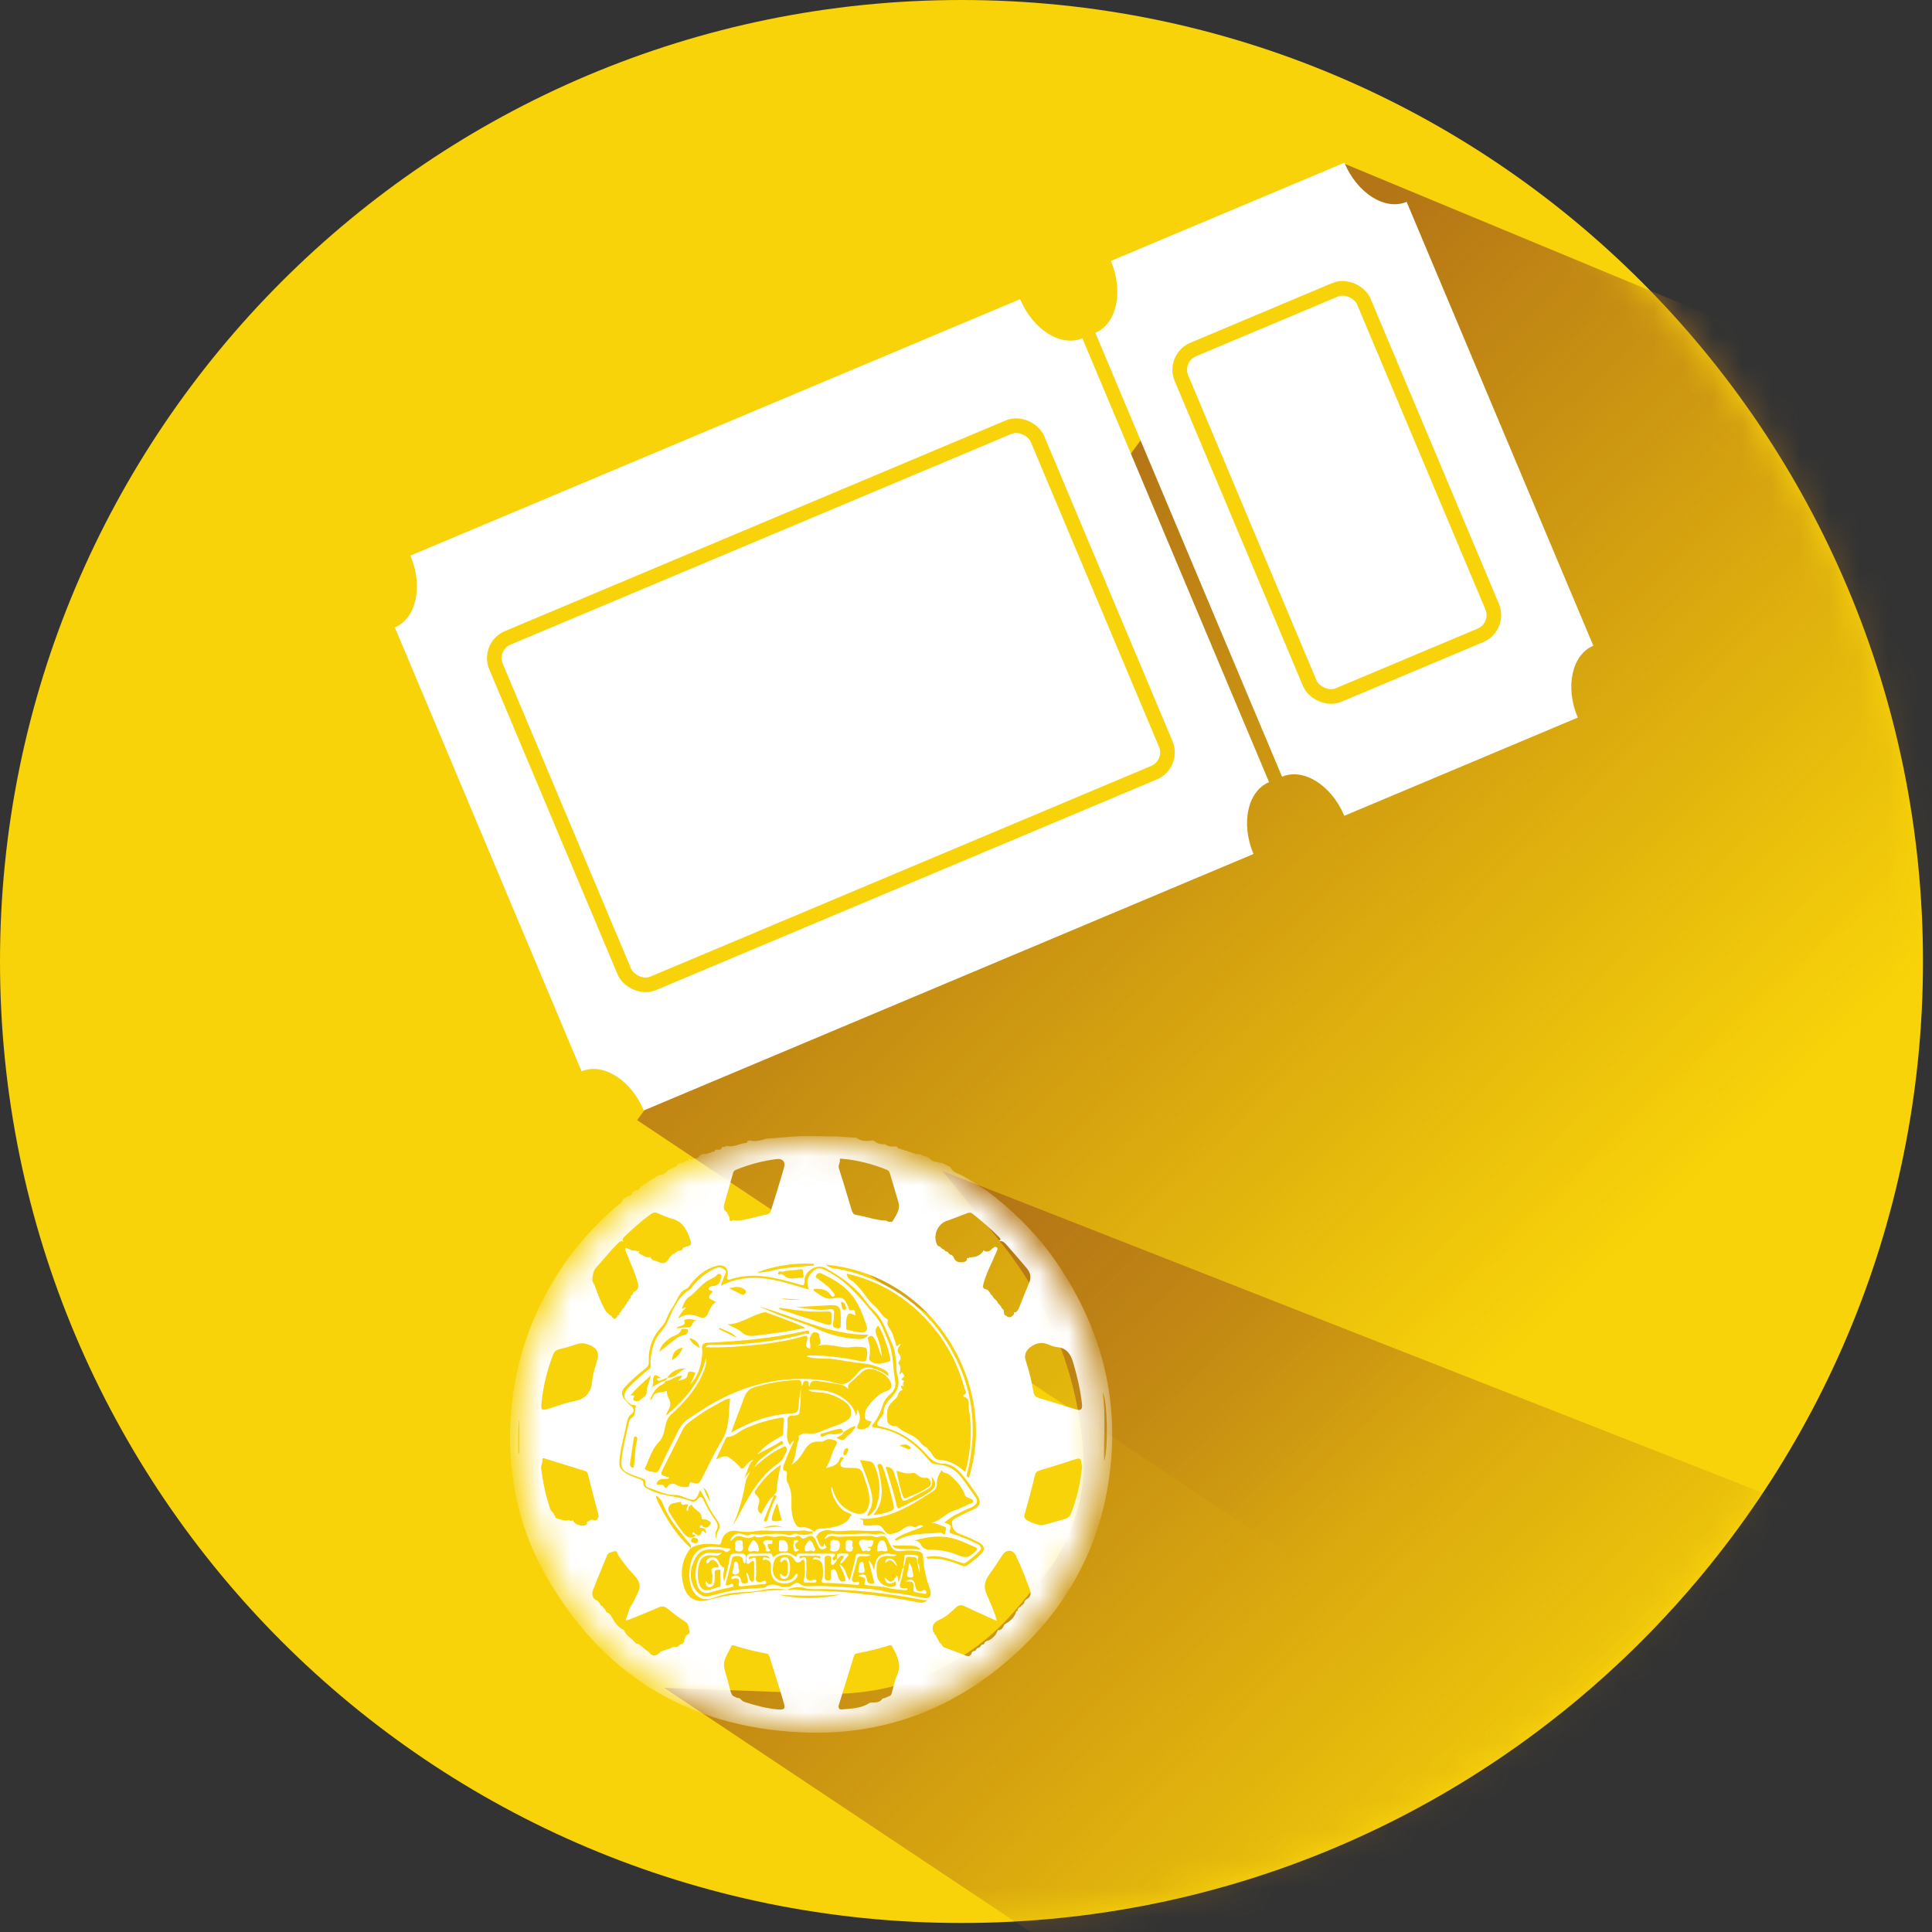 <svg width="66" height="66" viewBox="0 0 66 66" fill="none" xmlns="http://www.w3.org/2000/svg">
<rect x="0" y="0" width="66" height="66" fill="#333333" stroke="none"/>
<path d="M32.846 65.692C50.986 65.692 65.692 50.986 65.692 32.846C65.692 14.706 50.986 0 32.846 0C14.706 0 0 14.706 0 32.846C0 50.986 14.706 65.692 32.846 65.692Z" fill="#F8D309"/>
<mask id="mask0" mask-type="alpha" maskUnits="userSpaceOnUse" x="0" y="0" width="66" height="66">
<path d="M32.846 65.692C50.986 65.692 65.692 50.986 65.692 32.846C65.692 14.706 50.986 0 32.846 0C14.706 0 0 14.706 0 32.846C0 50.986 14.706 65.692 32.846 65.692Z" fill="#F8D309"/>
</mask>
<g mask="url(#mask0)">
<path d="M54.423 60.037L21.764 38.265L45.956 5.605L78.01 18.911C84.3 46.974 72.768 56.207 54.423 60.037Z" fill="url(#paint0_linear)"/>
<path d="M55.35 79.432L22.691 57.659L28.191 57.856C30.714 57.947 33.138 56.865 34.754 54.925L35.604 53.905C36.622 52.683 37.123 51.113 37.001 49.528C36.8 46.906 35.798 44.409 34.133 42.373L32.191 40L77.191 57.659C83.481 85.722 73.696 75.602 55.35 79.432Z" fill="url(#paint1_linear)"/>
<mask id="mask1" mask-type="alpha" maskUnits="userSpaceOnUse" x="17" y="39" width="21" height="20">
<circle cx="27.691" cy="49" r="10" fill="#C4C4C4"/>
</mask>
<g mask="url(#mask1)">
<path d="M21.322 40.937C21.349 40.922 21.379 40.903 21.406 40.887C21.417 40.88 21.425 40.872 21.436 40.865C21.52 40.857 21.592 40.83 21.604 40.731C21.611 40.728 21.619 40.72 21.626 40.712C21.653 40.694 21.68 40.675 21.706 40.659C21.714 40.659 21.725 40.659 21.733 40.663C21.809 40.659 21.855 40.621 21.87 40.545C21.877 40.541 21.885 40.534 21.892 40.526C21.912 40.522 21.93 40.515 21.95 40.511C21.957 40.503 21.965 40.496 21.972 40.492L21.969 40.48L21.98 40.473C21.991 40.465 21.999 40.458 22.01 40.45C22.029 40.446 22.048 40.439 22.067 40.435C22.071 40.427 22.079 40.423 22.086 40.423L22.083 40.408L22.094 40.401C22.102 40.389 22.113 40.382 22.121 40.37C22.136 40.367 22.151 40.363 22.163 40.359C22.174 40.351 22.185 40.34 22.197 40.332L22.201 40.321L22.212 40.325C22.22 40.317 22.227 40.309 22.231 40.302C22.246 40.298 22.258 40.29 22.273 40.287C22.284 40.279 22.296 40.268 22.307 40.26C22.326 40.256 22.345 40.252 22.364 40.249L22.379 40.241C22.375 40.226 22.379 40.218 22.391 40.214C22.398 40.207 22.41 40.195 22.417 40.188C22.432 40.184 22.448 40.18 22.463 40.176C22.474 40.169 22.482 40.161 22.493 40.15C22.512 40.146 22.527 40.142 22.547 40.138H22.558C22.668 40.131 22.748 40.07 22.813 39.986C22.82 39.979 22.828 39.975 22.835 39.967C22.855 39.96 22.87 39.956 22.889 39.948C22.896 39.941 22.904 39.937 22.912 39.929C22.927 39.922 22.946 39.918 22.961 39.91C22.969 39.906 22.976 39.899 22.984 39.895C23.003 39.887 23.022 39.88 23.037 39.872C23.045 39.868 23.048 39.865 23.056 39.865C23.075 39.853 23.094 39.846 23.113 39.834C23.121 39.83 23.132 39.827 23.14 39.823C23.14 39.8 23.143 39.777 23.143 39.758C23.155 39.754 23.17 39.751 23.181 39.747C23.212 39.762 23.22 39.743 23.22 39.72C23.258 39.72 23.292 39.72 23.33 39.72C23.341 39.712 23.353 39.705 23.364 39.694C23.379 39.69 23.391 39.686 23.406 39.682C23.417 39.675 23.429 39.667 23.44 39.659C23.455 39.655 23.471 39.652 23.486 39.648C23.497 39.636 23.509 39.625 23.516 39.614C23.516 39.598 23.52 39.583 23.52 39.572C23.55 39.587 23.584 39.598 23.615 39.614C23.653 39.614 23.691 39.621 23.702 39.572C23.786 39.579 23.858 39.564 23.896 39.48L23.892 39.477C23.908 39.473 23.923 39.465 23.938 39.462C23.95 39.454 23.957 39.443 23.969 39.435C23.995 39.431 24.018 39.427 24.045 39.42C24.056 39.42 24.067 39.42 24.079 39.42C24.128 39.427 24.174 39.431 24.204 39.378L24.197 39.386C24.246 39.393 24.288 39.389 24.318 39.344L24.311 39.347C24.368 39.359 24.406 39.336 24.429 39.287C24.44 39.283 24.455 39.275 24.467 39.271C24.486 39.271 24.509 39.271 24.527 39.275C24.584 39.287 24.63 39.271 24.657 39.214C24.668 39.135 24.737 39.207 24.767 39.173C24.782 39.161 24.797 39.154 24.809 39.142C25.048 39.211 25.258 39.062 25.486 39.043C25.524 39.039 25.531 39.009 25.539 38.975C25.562 38.967 25.584 38.963 25.607 38.956C25.805 39.017 25.991 38.952 26.178 38.899C26.467 38.876 26.752 38.853 27.041 38.83C27.569 38.788 28.098 38.827 28.626 38.823C28.786 38.834 28.942 38.846 29.102 38.857C29.151 38.857 29.197 38.861 29.246 38.861C29.421 39.002 29.619 38.982 29.82 38.956C29.843 38.967 29.87 38.982 29.892 38.994V38.99C29.988 39.089 30.117 39.085 30.238 39.089L30.235 39.085C30.322 39.157 30.425 39.169 30.531 39.169C30.547 39.165 30.566 39.165 30.581 39.161C30.604 39.165 30.63 39.173 30.653 39.176L30.649 39.18C30.668 39.245 30.718 39.245 30.767 39.237L30.759 39.233C30.786 39.279 30.832 39.279 30.881 39.275L30.873 39.271C30.904 39.309 30.946 39.321 30.991 39.309C31.022 39.351 31.064 39.355 31.109 39.351L31.102 39.347C31.132 39.389 31.174 39.393 31.223 39.389L31.216 39.386C31.246 39.435 31.296 39.431 31.345 39.427C31.353 39.427 31.36 39.427 31.368 39.427C31.394 39.431 31.421 39.435 31.451 39.435C31.463 39.443 31.474 39.454 31.486 39.462C31.501 39.465 31.512 39.469 31.527 39.473C31.547 39.48 31.569 39.492 31.588 39.5C31.607 39.5 31.623 39.503 31.642 39.503C31.653 39.515 31.664 39.522 31.676 39.534C31.691 39.538 31.702 39.541 31.718 39.545C31.729 39.553 31.737 39.564 31.748 39.572C31.835 39.659 31.938 39.701 32.06 39.697C32.067 39.709 32.075 39.716 32.086 39.724C32.124 39.724 32.166 39.724 32.204 39.724C32.208 39.747 32.219 39.762 32.246 39.754C32.258 39.758 32.269 39.762 32.28 39.762C32.284 39.785 32.296 39.8 32.322 39.792C32.334 39.796 32.345 39.8 32.356 39.8C32.36 39.823 32.372 39.838 32.398 39.83C32.41 39.838 32.417 39.838 32.432 39.838C32.436 39.861 32.452 39.876 32.474 39.876C32.55 40.062 32.748 40.089 32.892 40.169C33.269 40.382 33.638 40.614 33.972 40.88C34.809 41.545 35.543 42.309 36.14 43.195C37.497 45.207 38.159 47.42 37.961 49.846C37.729 52.655 36.497 54.975 34.353 56.788C32.341 58.492 29.995 59.306 27.364 59.18C23.451 58.998 20.52 57.165 18.607 53.751C17.664 52.066 17.315 50.222 17.455 48.298C17.588 46.488 18.178 44.823 19.185 43.309C19.592 42.701 20.06 42.157 20.581 41.652C20.771 41.465 20.965 41.279 21.178 41.119C21.22 41.089 21.258 41.055 21.258 40.998C21.269 40.99 21.277 40.979 21.288 40.971L21.292 40.96L21.303 40.963C21.307 40.956 21.315 40.944 21.322 40.937ZM22.155 56.427C22.163 56.435 22.17 56.439 22.178 56.446C22.273 56.602 22.451 56.587 22.577 56.412C22.592 56.412 22.604 56.412 22.619 56.412C22.63 56.404 22.638 56.397 22.645 56.389C22.672 56.386 22.699 56.378 22.725 56.374C22.737 56.367 22.748 56.355 22.759 56.347C22.779 56.344 22.801 56.344 22.82 56.34C22.835 56.336 22.851 56.328 22.866 56.325C22.885 56.317 22.904 56.309 22.923 56.302C22.934 56.294 22.942 56.287 22.95 56.279C22.976 56.275 23.003 56.268 23.033 56.264C23.041 56.264 23.052 56.264 23.06 56.264C23.117 56.279 23.163 56.268 23.185 56.203V56.207C23.201 56.199 23.216 56.195 23.231 56.188C23.242 56.176 23.254 56.165 23.265 56.154H23.28C23.36 56.142 23.375 56.081 23.379 56.013V56.017C23.383 55.998 23.387 55.975 23.391 55.956C23.398 55.952 23.406 55.944 23.413 55.937C23.417 55.918 23.425 55.899 23.429 55.88C23.436 55.876 23.44 55.868 23.448 55.861C23.512 55.838 23.581 55.785 23.558 55.728C23.512 55.617 23.543 55.48 23.406 55.397C23.193 55.264 22.991 55.108 22.797 54.948C22.695 54.865 22.611 54.861 22.493 54.914C22.163 55.059 21.828 55.192 21.497 55.325C21.451 55.344 21.345 55.382 21.387 55.294C21.459 55.146 21.478 54.967 21.558 54.857C21.657 54.72 21.702 54.572 21.779 54.435C21.908 54.199 21.851 54.005 21.668 53.815C21.467 53.606 21.288 53.378 21.125 53.135C21.086 53.078 21.086 52.963 20.98 52.994C20.889 53.02 20.779 53.036 20.733 53.146C20.577 53.526 20.421 53.903 20.269 54.287C20.204 54.454 20.216 54.606 20.413 54.686C20.421 54.694 20.429 54.701 20.436 54.709C20.444 54.72 20.455 54.728 20.463 54.739L20.471 54.743C20.489 54.777 20.509 54.811 20.527 54.846H20.531C20.566 54.853 20.584 54.876 20.6 54.906C20.607 54.914 20.619 54.922 20.626 54.933C20.642 54.937 20.649 54.944 20.645 54.96L20.661 54.967C20.68 55.005 20.699 55.039 20.721 55.078L20.725 55.081C20.835 55.108 20.877 55.195 20.923 55.283C21.014 55.462 21.143 55.602 21.322 55.694C21.383 55.876 21.562 55.952 21.676 56.089C21.71 56.127 21.748 56.18 21.817 56.142C21.817 56.15 21.813 56.157 21.813 56.169C21.824 56.176 21.835 56.184 21.847 56.192C21.873 56.211 21.904 56.226 21.93 56.245L21.938 56.26C21.953 56.26 21.961 56.268 21.965 56.283C21.976 56.29 21.988 56.298 21.999 56.306L22.003 56.313C22.014 56.325 22.022 56.332 22.033 56.344C22.064 56.363 22.09 56.382 22.121 56.401V56.404C22.132 56.404 22.143 56.416 22.155 56.427ZM33.315 56.389C33.326 56.382 33.334 56.374 33.345 56.363C33.345 56.355 33.349 56.347 33.356 56.344C33.364 56.298 33.402 56.298 33.436 56.294C33.448 56.287 33.459 56.275 33.471 56.268L33.474 56.252L33.489 56.256C33.497 56.245 33.501 56.237 33.508 56.226C33.52 56.18 33.554 56.18 33.592 56.18C33.603 56.173 33.611 56.165 33.623 56.157C33.623 56.108 33.664 56.085 33.699 56.062C33.855 56.039 34.048 55.849 34.083 55.69C34.219 55.701 34.265 55.598 34.311 55.499C34.493 55.389 34.664 55.268 34.718 55.039C34.733 55.036 34.748 55.032 34.763 55.028L34.759 55.032C34.763 54.963 34.794 54.914 34.858 54.891C34.862 54.884 34.87 54.876 34.877 54.872V54.861L34.889 54.857C34.896 54.849 34.908 54.846 34.915 54.838C34.927 54.83 34.934 54.819 34.946 54.811L34.95 54.807C34.965 54.792 34.976 54.781 34.991 54.766L34.984 54.77C34.988 54.701 35.022 54.652 35.086 54.625C35.235 54.549 35.216 54.397 35.178 54.294C35.037 53.903 34.881 53.515 34.702 53.138C34.603 52.925 34.375 52.929 34.25 53.115C34.09 53.359 33.931 53.602 33.763 53.838C33.63 54.028 33.603 54.214 33.695 54.439C33.816 54.735 33.965 55.024 34.056 55.37C33.972 55.336 33.915 55.313 33.862 55.287C33.562 55.15 33.261 55.02 32.965 54.876C32.839 54.815 32.756 54.819 32.649 54.922C32.478 55.089 32.292 55.249 32.071 55.344C31.877 55.427 31.839 55.557 31.873 55.735C31.885 55.743 31.892 55.754 31.904 55.762C31.912 55.788 31.919 55.815 31.927 55.838L31.923 55.834C31.938 55.83 31.946 55.834 31.95 55.849C31.957 55.857 31.965 55.865 31.976 55.872C31.98 55.887 31.984 55.906 31.988 55.922C31.995 55.933 32.007 55.941 32.014 55.948C32.033 55.982 32.052 56.02 32.067 56.055V56.051C32.079 56.078 32.09 56.1 32.102 56.127V56.123C32.185 56.138 32.166 56.245 32.254 56.275C32.501 56.363 32.744 56.465 32.991 56.557C33.083 56.591 33.166 56.579 33.197 56.465V56.458C33.219 56.423 33.246 56.401 33.288 56.401C33.299 56.404 33.307 56.397 33.315 56.389ZM34.261 44.724C34.269 44.735 34.277 44.743 34.284 44.754C34.288 44.773 34.292 44.788 34.296 44.807V44.819C34.296 44.88 34.307 44.929 34.375 44.948C34.489 45.051 34.569 44.979 34.645 44.891L34.642 44.895C34.642 44.876 34.638 44.853 34.638 44.834C34.661 44.834 34.687 44.83 34.71 44.83C34.779 44.754 34.82 44.667 34.855 44.572C34.953 44.321 35.052 44.066 35.159 43.819C35.239 43.636 35.2 43.477 35.083 43.332C34.87 43.074 34.649 42.827 34.429 42.576C34.345 42.48 34.269 42.363 34.109 42.404C34.223 42.351 34.17 42.302 34.109 42.241C33.839 41.967 33.543 41.72 33.242 41.477C33.174 41.42 33.117 41.416 33.037 41.446C32.797 41.541 32.554 41.629 32.311 41.72C31.995 41.842 31.855 42.275 32.033 42.553L32.041 42.557C32.064 42.568 32.083 42.579 32.105 42.587L32.102 42.583C32.113 42.591 32.124 42.602 32.136 42.61C32.144 42.617 32.155 42.625 32.163 42.633C32.17 42.644 32.178 42.652 32.181 42.663C32.204 42.671 32.231 42.678 32.254 42.69V42.697C32.265 42.712 32.28 42.724 32.292 42.739C32.299 42.743 32.307 42.743 32.315 42.751C32.356 42.747 32.379 42.773 32.402 42.804C32.406 42.811 32.41 42.815 32.41 42.823C32.425 42.823 32.432 42.827 32.436 42.842C32.448 42.849 32.463 42.857 32.474 42.865C32.512 42.861 32.531 42.887 32.554 42.914C32.558 42.922 32.566 42.929 32.573 42.937C32.611 43.062 32.71 43.131 32.824 43.119C32.9 43.112 33.041 43.131 33.037 42.975C33.056 42.975 33.075 42.979 33.094 42.979C33.102 42.971 33.113 42.963 33.117 42.956C33.28 42.948 33.436 42.922 33.55 42.788C33.558 42.781 33.569 42.77 33.577 42.762C33.581 42.747 33.584 42.728 33.588 42.712C33.619 42.728 33.645 42.739 33.676 42.754C33.763 42.758 33.839 42.735 33.885 42.655V42.659C33.896 42.652 33.908 42.644 33.923 42.636C33.934 42.629 33.946 42.621 33.953 42.614C33.969 42.606 33.98 42.598 33.995 42.591C34.117 42.617 34.075 42.682 34.045 42.758C33.892 43.123 33.699 43.473 33.596 43.857C33.573 43.941 33.569 44.02 33.661 44.039C33.771 44.062 33.809 44.146 33.851 44.226L33.847 44.218C33.862 44.23 33.877 44.245 33.892 44.256L33.889 44.249C33.911 44.283 33.934 44.317 33.957 44.351C33.965 44.359 33.972 44.367 33.976 44.374L33.988 44.37L33.991 44.382C34.003 44.393 34.01 44.401 34.022 44.412L34.033 44.416L34.029 44.427C34.037 44.431 34.045 44.439 34.052 44.443C34.071 44.473 34.086 44.503 34.105 44.534C34.113 44.538 34.117 44.545 34.117 44.553L34.132 44.549L34.14 44.564C34.147 44.576 34.159 44.587 34.166 44.595C34.174 44.606 34.181 44.614 34.189 44.625V44.621C34.2 44.644 34.212 44.667 34.219 44.69C34.227 44.694 34.235 44.701 34.242 44.709L34.25 44.705L34.261 44.724ZM21.288 44.697C21.299 44.69 21.311 44.678 21.322 44.671L21.318 44.678C21.326 44.655 21.334 44.629 21.341 44.606C21.349 44.598 21.356 44.595 21.364 44.587C21.375 44.576 21.387 44.568 21.398 44.557L21.394 44.564C21.402 44.541 21.406 44.519 21.413 44.496C21.421 44.488 21.429 44.484 21.436 44.477C21.448 44.465 21.459 44.458 21.471 44.446V44.45C21.478 44.427 21.482 44.404 21.489 44.382C21.497 44.378 21.501 44.374 21.509 44.37C21.52 44.359 21.535 44.344 21.547 44.332L21.539 44.34C21.543 44.317 21.55 44.294 21.554 44.268C21.566 44.26 21.573 44.252 21.584 44.245C21.596 44.237 21.607 44.233 21.615 44.226L21.607 44.23C21.615 44.207 21.623 44.18 21.63 44.157C21.638 44.15 21.645 44.142 21.653 44.135C21.786 44.081 21.824 43.986 21.794 43.849C21.718 43.522 21.562 43.226 21.448 42.914C21.413 42.823 21.356 42.739 21.36 42.629C21.497 42.644 21.596 42.766 21.729 42.712C21.733 42.724 21.737 42.739 21.74 42.751L21.733 42.747C21.779 42.743 21.82 42.743 21.866 42.739C21.809 42.758 21.79 42.8 21.847 42.827C21.965 42.884 22.071 42.982 22.223 42.941C22.261 43.074 22.387 43.062 22.486 43.104C22.668 43.199 22.775 43.154 22.885 42.941C22.892 42.933 22.904 42.922 22.912 42.914L22.915 42.903L22.927 42.906C22.934 42.895 22.942 42.887 22.95 42.88C22.965 42.834 22.999 42.83 23.037 42.834C23.045 42.827 23.052 42.819 23.06 42.815L23.056 42.804L23.067 42.8C23.079 42.792 23.086 42.785 23.098 42.777C23.109 42.77 23.121 42.758 23.132 42.751L23.125 42.758C23.143 42.747 23.163 42.735 23.178 42.728C23.185 42.728 23.189 42.728 23.197 42.728C23.273 42.731 23.322 42.697 23.33 42.617V42.625C23.345 42.621 23.364 42.617 23.379 42.614L23.387 42.61C23.41 42.598 23.432 42.591 23.455 42.579C23.588 42.572 23.634 42.507 23.588 42.378C23.478 42.043 23.345 41.735 22.957 41.633C22.786 41.587 22.626 41.511 22.463 41.443C22.379 41.404 22.315 41.416 22.238 41.473C21.915 41.705 21.623 41.971 21.334 42.245C21.277 42.302 21.25 42.347 21.296 42.42C21.212 42.374 21.163 42.42 21.105 42.477C20.851 42.731 20.63 43.013 20.387 43.275C20.265 43.404 20.25 43.541 20.235 43.701C20.227 43.792 20.292 43.849 20.318 43.922C20.429 44.218 20.531 44.522 20.699 44.796C20.706 44.804 20.714 44.811 20.721 44.819C20.74 44.834 20.756 44.853 20.775 44.868C20.782 44.876 20.786 44.884 20.79 44.891H20.805L20.809 44.906C20.817 44.914 20.828 44.925 20.835 44.933C20.855 44.937 20.87 44.944 20.889 44.948L20.885 44.956C20.938 45.039 20.991 45.108 21.083 44.99C21.083 44.971 21.083 44.948 21.083 44.929L21.075 44.937C21.102 44.933 21.128 44.925 21.155 44.922H21.151C21.155 44.899 21.163 44.876 21.166 44.853C21.174 44.846 21.181 44.842 21.193 44.834C21.204 44.823 21.216 44.815 21.227 44.804L21.223 44.811C21.231 44.788 21.238 44.762 21.242 44.739C21.269 44.712 21.277 44.705 21.288 44.697ZM24.988 41.72C24.999 41.709 25.014 41.697 25.026 41.682C25.052 41.682 25.075 41.686 25.102 41.686L25.113 41.682L25.117 41.694C25.128 41.694 25.143 41.697 25.155 41.697C25.512 41.686 25.843 41.549 26.189 41.492C26.258 41.48 26.307 41.443 26.33 41.378C26.486 40.876 26.645 40.378 26.786 39.876C26.839 39.682 26.725 39.568 26.531 39.595C26.067 39.655 25.615 39.77 25.178 39.948C25.117 39.971 25.064 39.994 25.045 40.066C24.946 40.423 24.839 40.781 24.74 41.142C24.718 41.233 24.706 41.332 24.813 41.393C24.82 41.401 24.828 41.408 24.839 41.416C24.843 41.435 24.847 41.45 24.851 41.469C24.858 41.477 24.866 41.484 24.877 41.492C24.881 41.511 24.885 41.526 24.889 41.545C24.896 41.553 24.908 41.56 24.915 41.568C24.919 41.587 24.919 41.61 24.923 41.629V41.625C24.919 41.678 24.934 41.716 24.995 41.72H24.988ZM18.95 51.781C18.961 51.777 18.969 51.777 18.98 51.773C18.953 51.811 18.961 51.846 19.007 51.861C19.143 51.906 19.277 51.971 19.425 51.922C19.44 51.929 19.451 51.937 19.467 51.948C19.505 51.963 19.539 51.952 19.569 51.933C19.626 52.093 19.927 52.18 20.048 52.07C20.071 52.047 20.056 52.024 20.033 52.009C20.06 51.994 20.083 51.979 20.109 51.963C20.14 51.975 20.147 51.963 20.136 51.937C20.151 51.933 20.17 51.929 20.185 51.925C20.212 51.933 20.223 51.925 20.212 51.899C20.273 51.937 20.334 51.96 20.398 51.903C20.451 51.853 20.455 51.8 20.44 51.731C20.318 51.275 20.197 50.819 20.083 50.359C20.067 50.306 20.048 50.268 19.995 50.252C19.535 50.112 19.079 49.967 18.619 49.827C18.584 49.815 18.527 49.796 18.535 49.853C18.55 49.963 18.471 50.051 18.486 50.165C18.543 50.579 18.615 50.986 18.744 51.382C18.779 51.488 18.794 51.602 18.892 51.678C18.9 51.69 18.908 51.697 18.919 51.705C18.923 51.72 18.927 51.739 18.93 51.754C18.934 51.762 18.942 51.77 18.95 51.781ZM22.79 47.062C22.721 47.093 22.653 47.127 22.581 47.15C22.539 47.161 22.467 47.195 22.451 47.127C22.429 47.036 22.535 47.093 22.566 47.051C22.482 47.047 22.383 46.876 22.318 47.066C22.284 47.165 22.36 47.271 22.25 47.401C22.448 47.294 22.581 47.18 22.752 47.161C22.71 47.283 22.581 47.298 22.501 47.37C22.36 47.496 22.265 47.644 22.212 47.819C22.25 47.807 22.28 47.788 22.284 47.762C22.353 47.507 22.592 47.595 22.752 47.522C22.759 47.519 22.775 47.526 22.786 47.526C22.759 47.694 22.912 47.807 22.896 47.982C22.885 48.123 22.79 48.211 22.748 48.363C23.406 47.819 23.915 47.214 24.125 46.389C24.14 46.61 24.067 46.8 23.98 46.986C23.733 47.519 23.345 47.941 22.919 48.328C22.843 48.397 22.801 48.469 22.767 48.576C22.695 48.807 22.691 49.078 22.509 49.26C22.277 49.496 22.193 49.796 22.067 50.085C22.052 50.119 22.01 50.165 22.041 50.188C22.136 50.268 22.261 50.275 22.375 50.294C22.459 50.306 22.493 50.252 22.527 50.184C22.683 49.853 22.839 49.522 23.01 49.199C23.147 48.941 23.231 48.655 23.505 48.477C23.805 48.279 24.102 48.078 24.417 47.903C25.607 47.245 26.873 46.967 28.231 47.169C28.444 47.199 28.672 47.321 28.855 47.271C29.041 47.222 29.197 47.02 29.337 46.865C29.489 46.694 29.657 46.694 29.851 46.751C30.026 46.804 30.189 46.884 30.353 47.013C30.349 46.872 30.28 46.834 30.204 46.792C29.969 46.671 29.725 46.598 29.451 46.572C29.132 46.541 28.817 46.477 28.497 46.431C28.189 46.389 27.87 46.439 27.558 46.344C27.604 46.287 27.657 46.306 27.706 46.306C28.258 46.306 28.801 46.374 29.337 46.488C29.577 46.538 29.604 46.522 29.619 46.279C29.634 46.047 29.615 46.028 29.391 46.013C29.296 46.005 29.201 46.002 29.105 46.017C28.706 46.085 28.315 45.846 27.889 45.99C28.14 45.914 27.984 45.758 27.991 45.64C27.995 45.557 27.934 45.522 27.855 45.515C27.767 45.503 27.744 45.549 27.702 45.617C27.615 45.766 27.714 45.925 27.672 46.07C27.463 46.024 27.55 45.891 27.573 45.785C27.6 45.671 27.588 45.606 27.448 45.648C26.98 45.785 26.501 45.868 26.018 45.922C25.387 45.994 24.756 46.043 24.098 46.024C24.163 45.914 24.25 45.944 24.326 45.944C25.029 45.952 25.725 45.899 26.421 45.792C26.79 45.735 27.155 45.667 27.512 45.557C27.558 45.541 27.645 45.621 27.642 45.519C27.638 45.42 27.554 45.462 27.497 45.473C26.421 45.709 25.326 45.819 24.227 45.865C24.056 45.872 23.953 45.899 23.988 46.104C24.003 46.188 23.988 46.279 23.976 46.367C23.938 46.712 23.828 47.024 23.592 47.29C23.623 47.192 23.676 47.1 23.71 47.005C23.725 46.963 23.79 46.887 23.691 46.872C23.623 46.861 23.509 46.815 23.493 46.941C23.471 47.15 23.288 47.108 23.174 47.176C23.189 47.093 23.296 47.089 23.296 46.998C23.079 46.982 22.934 47.18 22.725 47.176C22.756 47.127 22.805 47.104 22.79 47.062C23.079 47.1 23.201 46.796 23.451 46.754C23.17 46.724 22.95 46.834 22.79 47.062ZM28.801 48.933C28.786 48.766 28.664 48.811 28.577 48.83C28.417 48.865 28.265 48.918 28.109 48.963C28.067 48.975 28.01 48.975 28.029 49.039C28.048 49.096 28.102 49.081 28.14 49.062C28.223 49.02 28.307 48.975 28.406 48.99C28.547 49.013 28.68 48.982 28.809 48.925C28.79 49.047 28.657 49.047 28.577 49.115C28.683 49.192 28.809 49.222 28.87 49.146C28.984 49.005 29.166 48.914 29.231 48.712C29.045 48.751 28.93 48.857 28.801 48.933ZM26.421 51.1C26.463 51.032 26.543 50.982 26.543 50.891C26.543 50.614 26.607 50.344 26.68 50.036C26.299 50.283 26.029 50.583 25.801 50.925C25.759 50.986 25.79 51.039 25.835 51.074C25.953 51.169 25.957 51.287 25.912 51.416C25.866 51.541 25.881 51.648 26.01 51.72C26.128 51.496 26.223 51.256 26.432 51.096C26.33 51.351 26.223 51.606 26.121 51.865C26.105 51.899 26.067 51.956 26.136 51.975C26.189 51.99 26.208 51.941 26.22 51.895C26.292 51.648 26.375 51.404 26.501 51.176C26.55 51.093 26.516 51.059 26.421 51.1ZM25.763 50.123C25.824 50.036 25.873 49.941 25.957 49.872C26.174 49.69 26.398 49.515 26.649 49.378C26.695 49.351 26.782 49.34 26.752 49.271C26.706 49.18 26.645 49.275 26.592 49.29C26.558 49.298 26.531 49.332 26.497 49.351C26.288 49.462 26.075 49.576 25.862 49.686C26.075 49.439 26.337 49.256 26.623 49.1C26.676 49.07 26.744 49.059 26.748 48.975C26.756 48.823 26.771 48.675 26.782 48.522C26.79 48.435 26.756 48.416 26.672 48.431C26.246 48.503 25.839 48.625 25.444 48.804C25.242 48.895 25.086 49.085 24.843 49.089C24.82 49.089 24.79 49.138 24.775 49.173C24.672 49.393 24.573 49.614 24.463 49.849C24.733 49.731 24.809 49.72 24.93 49.807C25.052 49.899 25.178 49.99 25.269 50.108C25.345 50.207 25.383 50.173 25.436 50.112C25.527 50.009 25.607 49.891 25.752 49.865C25.527 50.032 25.55 50.34 25.383 50.541C25.463 50.45 25.543 50.359 25.626 50.268C25.577 50.389 25.493 50.492 25.471 50.629C25.394 51.07 25.284 51.503 25.113 51.918C25.086 51.986 25.06 52.055 25.033 52.123C25.227 51.807 25.375 51.477 25.566 51.165C25.835 50.712 26.147 50.294 26.584 49.994C26.752 49.88 26.797 49.728 26.873 49.572C26.896 49.522 26.881 49.465 26.847 49.427C26.801 49.378 26.756 49.435 26.718 49.454C26.353 49.614 26.06 49.868 25.763 50.123ZM29.676 58.195C29.687 58.188 29.699 58.18 29.706 58.173C29.851 58.142 30.026 58.199 30.136 58.043C30.147 58.036 30.155 58.028 30.163 58.02C30.189 58.017 30.22 58.009 30.246 58.005C30.258 57.998 30.265 57.99 30.277 57.982C30.296 57.979 30.311 57.971 30.33 57.967C30.337 57.96 30.349 57.952 30.356 57.944C30.455 57.941 30.455 57.857 30.474 57.796C30.531 57.61 30.562 57.412 30.642 57.237C30.805 56.868 30.653 56.568 30.486 56.256C30.448 56.184 30.402 56.199 30.345 56.218C29.999 56.332 29.642 56.408 29.284 56.48C29.231 56.492 29.189 56.503 29.174 56.564C29.003 57.123 28.828 57.682 28.657 58.241C28.63 58.325 28.657 58.408 28.759 58.397C29.067 58.367 29.391 58.367 29.676 58.195ZM25.086 57.956C25.086 57.956 25.083 57.956 25.086 57.956C25.109 57.971 25.136 57.982 25.163 57.998L25.159 57.994C25.197 58.001 25.235 58.009 25.273 58.02C25.28 58.028 25.288 58.036 25.296 58.043C25.337 58.089 25.387 58.127 25.448 58.146C25.817 58.264 26.185 58.363 26.569 58.397C26.797 58.416 26.835 58.378 26.771 58.157C26.619 57.636 26.451 57.123 26.292 56.606C26.273 56.545 26.25 56.496 26.17 56.484C25.809 56.42 25.455 56.332 25.105 56.222C25.067 56.211 25.014 56.176 24.988 56.233C24.862 56.496 24.657 56.731 24.759 57.059C24.835 57.306 24.896 57.557 24.965 57.804C24.988 57.868 25.01 57.933 25.086 57.956ZM30.28 41.697C30.292 41.705 30.299 41.712 30.311 41.724C30.379 41.731 30.463 41.77 30.505 41.701C30.615 41.507 30.763 41.321 30.691 41.07C30.596 40.743 30.497 40.416 30.402 40.089C30.383 40.02 30.349 39.982 30.284 39.956C29.801 39.762 29.303 39.633 28.782 39.587C28.748 39.583 28.683 39.568 28.691 39.614C28.71 39.72 28.619 39.804 28.661 39.922C28.813 40.389 28.95 40.861 29.09 41.328C29.117 41.412 29.151 41.488 29.242 41.503C29.592 41.553 29.923 41.694 30.28 41.697ZM23.592 52.887C23.638 52.766 23.535 52.709 23.474 52.633C23.178 52.249 22.847 51.895 22.668 51.427C22.626 51.313 22.558 51.173 22.417 51.093C22.413 51.135 22.406 51.15 22.41 51.157C22.444 51.237 22.482 51.317 22.52 51.397C22.801 51.948 23.128 52.469 23.596 52.884C23.284 53.283 23.223 53.731 23.364 54.207C23.486 54.614 23.797 54.766 24.204 54.655C24.543 54.564 24.885 54.492 25.235 54.454C25.558 54.42 25.885 54.374 26.204 54.34C26.489 54.309 26.79 54.321 27.086 54.302C27.261 54.29 27.467 54.344 27.661 54.344C28.204 54.344 28.744 54.367 29.284 54.431C29.984 54.511 30.687 54.595 31.375 54.743C31.52 54.773 31.638 54.731 31.725 54.617C31.809 54.511 31.813 54.393 31.763 54.26C31.634 53.91 31.547 53.553 31.535 53.176C31.531 52.982 31.391 52.819 31.201 52.807C31.029 52.796 30.858 52.792 30.691 52.8C30.497 52.811 30.36 52.762 30.311 52.553C30.273 52.378 30.136 52.283 29.98 52.294C29.695 52.317 29.413 52.279 29.132 52.283C28.892 52.287 28.649 52.332 28.402 52.287C28.25 52.26 28.086 52.268 27.957 52.386C27.915 52.423 27.908 52.526 27.82 52.477C27.752 52.439 27.752 52.363 27.767 52.29C27.786 52.306 27.805 52.321 27.828 52.332C27.908 52.173 28.064 52.233 28.185 52.214C28.455 52.169 28.729 52.146 28.953 51.948C29.014 51.895 29.01 51.788 29.105 51.766C29.056 51.701 28.988 51.682 28.915 51.655C28.664 51.564 28.372 51.07 28.398 50.796C28.406 50.804 28.417 50.811 28.421 50.819C28.432 50.849 28.448 50.876 28.455 50.906C28.558 51.252 28.763 51.507 29.102 51.652C29.459 51.804 29.661 51.69 29.699 51.298C29.702 51.268 29.699 51.233 29.699 51.203C29.691 50.922 29.584 50.663 29.497 50.401C29.448 50.256 29.402 50.15 29.208 50.15C29.113 50.15 29.01 50.146 28.912 50.142C28.706 50.135 28.661 50.066 28.759 49.887C28.775 49.857 28.862 49.842 28.797 49.792C28.721 49.735 28.699 49.815 28.68 49.861C28.604 50.059 28.432 50.096 28.212 50.15C28.372 49.914 28.398 49.671 28.512 49.462C28.63 49.245 28.634 49.23 28.391 49.169C28.307 49.15 28.242 49.173 28.174 49.211C28.125 49.237 28.079 49.26 28.014 49.252C27.79 49.214 27.63 49.317 27.509 49.499C27.379 49.701 27.261 49.914 27.037 50.039C27.216 49.77 27.166 49.443 27.292 49.161C27.296 49.15 27.299 49.135 27.296 49.127C27.269 49.055 27.269 49.059 27.315 49.032C27.394 48.986 27.486 48.948 27.566 48.967C27.797 49.013 27.988 48.925 28.193 48.838C28.44 48.731 28.699 48.678 28.934 48.522C29.064 48.435 29.075 48.367 29.075 48.256C29.075 48.123 29.022 48.013 28.915 47.929C28.63 47.701 28.303 47.579 27.942 47.56C27.839 47.553 27.733 47.564 27.607 47.484C27.976 47.465 28.299 47.496 28.6 47.644C28.904 47.796 29.151 48.005 29.246 48.367C29.292 48.294 29.235 48.214 29.303 48.157C29.372 48.298 29.398 48.435 29.349 48.579C29.322 48.655 29.246 48.766 29.307 48.8C29.398 48.853 29.535 48.823 29.634 48.77C29.699 48.735 29.729 48.64 29.779 48.564C29.672 48.53 29.539 48.53 29.543 48.386C29.547 48.264 29.569 48.146 29.649 48.047C29.828 47.827 29.999 47.61 30.292 47.519C30.471 47.465 30.493 47.313 30.391 47.154C30.254 46.944 30.056 46.838 29.82 46.781C29.664 46.743 29.539 46.777 29.425 46.891C29.299 47.017 29.166 47.135 29.033 47.249C28.98 47.294 28.95 47.344 28.984 47.462C28.87 47.325 28.756 47.306 28.645 47.287C28.44 47.252 28.235 47.218 28.029 47.192C27.87 47.173 27.68 47.104 27.657 47.374C27.573 47.317 27.683 47.207 27.566 47.176C27.413 47.135 27.455 47.298 27.387 47.351C27.368 47.138 27.368 47.138 27.14 47.15C26.702 47.169 26.277 47.249 25.855 47.363C25.649 47.42 25.509 47.503 25.429 47.728C25.288 48.123 25.121 48.511 24.976 48.944C25.619 48.568 26.269 48.332 26.984 48.29C27.258 48.275 27.265 48.241 27.288 47.956C27.303 47.781 27.334 47.61 27.356 47.435C27.368 47.716 27.341 47.99 27.311 48.26C27.303 48.321 27.25 48.332 27.201 48.347C27.105 48.374 26.972 48.325 26.923 48.42C26.881 48.5 26.912 48.617 26.904 48.72C26.9 48.823 26.885 48.922 26.885 49.024C26.881 49.142 26.912 49.252 26.972 49.359C27.041 49.317 27.045 49.23 27.128 49.214C27.067 49.351 27.007 49.477 26.95 49.61C26.889 49.751 26.835 49.891 26.782 50.032C26.756 50.1 26.714 50.211 26.797 50.233C26.915 50.268 26.885 50.332 26.877 50.404C26.87 50.484 26.862 50.568 26.904 50.644C27.026 50.868 27.045 51.119 27.037 51.355C27.029 51.591 27.052 51.804 27.151 52.017C27.204 52.131 27.273 52.192 27.394 52.176C27.543 52.157 27.664 52.211 27.779 52.298C27.664 52.355 27.558 52.271 27.444 52.283C27.163 52.313 26.877 52.287 26.592 52.298C26.341 52.306 26.094 52.26 25.843 52.302C25.645 52.336 25.436 52.344 25.238 52.306C24.93 52.252 24.718 52.355 24.645 52.667C24.626 52.743 24.615 52.773 24.527 52.762C24.204 52.728 23.885 52.712 23.592 52.887ZM32.965 50.279C32.98 50.245 32.999 50.214 33.007 50.176C33.166 49.496 33.219 48.807 33.094 48.115C33.071 47.986 33.163 47.766 32.919 47.72C32.911 47.72 32.908 47.655 32.911 47.652C33.067 47.602 32.972 47.507 32.95 47.431C32.904 47.26 32.851 47.093 32.79 46.925C32.737 46.777 32.668 46.636 32.607 46.492C32.547 46.347 32.467 46.211 32.387 46.074C32.303 45.933 32.216 45.796 32.124 45.659C32.06 45.56 31.976 45.469 31.904 45.374C31.471 44.834 30.95 44.393 30.349 44.051C29.904 43.796 29.429 43.629 28.93 43.507C28.934 43.617 28.976 43.682 29.06 43.728C29.151 43.777 29.22 43.853 29.292 43.925C29.509 44.142 29.649 44.431 29.885 44.621C30.045 44.751 30.113 44.96 30.303 45.059C30.33 45.074 30.337 45.112 30.326 45.142C30.292 45.237 30.341 45.321 30.391 45.386C30.497 45.526 30.524 45.694 30.588 45.849C30.607 45.891 30.581 45.956 30.642 45.979C30.699 46.002 30.687 45.887 30.771 45.922C30.706 46.02 30.615 46.115 30.702 46.233C30.771 46.325 30.797 46.412 30.714 46.511C30.691 46.538 30.683 46.572 30.706 46.598C30.797 46.705 30.744 46.823 30.729 46.929C30.782 46.979 30.779 46.819 30.835 46.91C30.858 46.948 30.923 46.979 30.877 47.036C30.835 47.085 30.718 47.135 30.889 47.165C30.866 47.23 30.813 47.294 30.881 47.363C30.87 47.359 30.858 47.351 30.847 47.347C30.759 47.321 30.759 47.359 30.797 47.416C30.813 47.439 30.855 47.484 30.824 47.488C30.664 47.522 30.699 47.69 30.611 47.766C30.28 48.055 30.299 48.138 30.311 48.496C30.315 48.61 30.356 48.652 30.448 48.697C30.52 48.735 30.607 48.69 30.661 48.743C30.881 48.963 31.223 48.998 31.421 49.249C31.482 49.328 31.547 49.397 31.642 49.439C31.702 49.465 31.672 49.5 31.733 49.545C31.862 49.644 31.877 49.861 32.086 49.868C32.429 49.887 32.706 50.047 32.965 50.279ZM22.425 50.705C22.52 50.743 22.649 50.663 22.71 50.807C22.729 50.853 22.775 50.827 22.805 50.781C22.896 50.652 23.018 50.663 23.136 50.743C23.223 50.804 23.539 50.823 23.539 50.77C23.535 50.557 23.676 50.663 23.752 50.675C23.877 50.69 23.923 50.617 23.965 50.53C24.197 50.089 24.398 49.629 24.661 49.207C24.942 48.754 24.877 48.264 24.942 47.777C24.82 47.781 24.74 47.834 24.657 47.88C24.25 48.089 23.866 48.328 23.509 48.61C23.432 48.671 23.375 48.735 23.33 48.823C23.117 49.252 22.9 49.682 22.683 50.108C22.543 50.386 22.543 50.386 22.843 50.465C22.847 50.465 22.847 50.484 22.855 50.507C22.702 50.549 22.489 50.45 22.425 50.705ZM32.17 50.218C32.064 50.374 31.999 50.526 32.003 50.682C32.007 50.819 31.95 50.895 31.847 50.96C31.086 51.45 30.326 51.929 29.364 51.88C29.402 51.922 29.501 51.903 29.489 51.975C29.455 52.157 29.588 52.108 29.676 52.112C29.737 52.115 29.801 52.112 29.866 52.104C29.991 52.089 30.086 52.1 30.17 52.226C30.33 52.454 30.383 52.435 30.657 52.344C30.847 52.279 30.984 52.028 31.242 52.173C31.269 52.188 31.334 52.138 31.379 52.119C31.425 52.104 31.467 52.066 31.543 52.146C31.212 52.298 30.851 52.367 30.562 52.587C30.611 52.64 30.645 52.621 30.676 52.602C31.121 52.37 31.611 52.401 32.09 52.363C32.121 52.359 32.159 52.359 32.181 52.374C32.231 52.412 32.296 52.458 32.288 52.351C32.284 52.287 32.402 52.188 32.235 52.142C32.075 52.096 31.93 51.99 31.74 52.043C32.083 51.994 32.288 51.705 32.592 51.602C32.779 51.541 32.957 51.446 33.14 51.367C33.178 51.351 33.235 51.355 33.242 51.298C33.254 51.241 33.2 51.226 33.166 51.203C33.098 51.165 32.984 51.142 32.969 51.089C32.87 50.781 32.657 50.572 32.425 50.374C32.345 50.306 32.216 50.347 32.17 50.218ZM36.965 50.112C36.969 50.085 36.942 50.028 36.942 49.979C36.934 49.796 36.851 49.811 36.718 49.857C36.33 49.986 35.938 50.104 35.543 50.222C35.44 50.252 35.375 50.29 35.349 50.412C35.25 50.846 35.128 51.279 35.01 51.709C34.995 51.766 34.976 51.815 35.014 51.868C35.098 51.986 35.516 52.135 35.664 52.093C35.9 52.024 36.136 51.956 36.372 51.891C36.474 51.861 36.547 51.807 36.588 51.701C36.786 51.199 36.904 50.678 36.965 50.112ZM36.965 47.986C36.911 47.48 36.797 47.005 36.657 46.53C36.569 46.245 36.432 46.051 36.117 46.02C36.018 46.009 35.919 45.975 35.828 45.937C35.623 45.846 35.436 45.865 35.242 45.99C35.067 46.1 34.972 46.271 35.037 46.469C35.155 46.823 35.242 47.184 35.303 47.549C35.322 47.655 35.372 47.72 35.474 47.751C35.904 47.884 36.33 48.017 36.759 48.146C36.927 48.195 36.972 48.15 36.965 47.986ZM20.429 46.359C20.44 46.18 20.383 46.066 20.204 45.979C20.014 45.884 19.851 45.857 19.653 45.933C19.471 46.002 19.28 46.047 19.09 46.096C18.988 46.123 18.934 46.176 18.896 46.275C18.695 46.796 18.562 47.332 18.501 47.887C18.471 48.18 18.486 48.203 18.771 48.115C19.041 48.032 19.311 47.922 19.588 47.872C19.991 47.8 20.189 47.591 20.231 47.18C20.254 46.903 20.36 46.633 20.429 46.359ZM31.63 53.195C31.668 53.23 31.68 53.245 31.687 53.245C32.102 53.214 32.486 53.328 32.862 53.488C32.942 53.522 33.014 53.499 33.075 53.454C33.219 53.34 33.364 53.23 33.497 53.104C33.668 52.944 33.645 52.796 33.432 52.686C33.269 52.602 33.102 52.526 32.934 52.458C32.756 52.386 32.566 52.359 32.528 52.093C32.512 51.979 32.52 51.941 32.603 51.891C32.801 51.777 33.003 51.671 33.212 51.583C33.497 51.465 33.539 51.306 33.364 51.051C33.197 50.811 33.037 50.568 32.847 50.351C32.687 50.169 32.501 50.002 32.231 50.002C31.988 50.002 31.82 49.88 31.661 49.697C31.246 49.218 30.737 48.88 30.109 48.739C29.942 48.701 29.923 48.659 30.026 48.515C30.086 48.427 30.174 48.355 30.181 48.241C30.197 48.055 30.288 47.91 30.417 47.781C30.588 47.606 30.721 47.412 30.691 47.146C30.68 47.039 30.638 46.944 30.63 46.834C30.611 46.511 30.607 46.188 30.467 45.884C30.288 45.496 30.17 45.074 29.851 44.766C29.737 44.655 29.638 44.538 29.547 44.412C29.197 43.933 28.718 43.614 28.212 43.325C27.927 43.165 27.505 43.389 27.486 43.72C27.471 43.933 27.474 43.929 27.258 43.865C26.501 43.644 25.74 43.446 24.95 43.705C24.855 43.735 24.817 43.705 24.847 43.602C24.912 43.363 24.759 43.18 24.505 43.237C24.125 43.325 23.832 43.572 23.592 43.872C23.547 43.929 23.516 44.002 23.448 44.028C23.311 44.081 23.238 44.188 23.174 44.302C23.083 44.462 23.003 44.625 22.9 44.777C22.79 44.941 22.763 45.154 22.63 45.29C22.299 45.64 22.143 46.043 22.163 46.519C22.166 46.61 22.143 46.675 22.06 46.739C21.809 46.941 21.562 47.146 21.345 47.386C21.22 47.526 21.212 47.655 21.337 47.807C21.402 47.884 21.467 47.967 21.55 48.02C21.68 48.108 21.657 48.233 21.581 48.294C21.425 48.416 21.417 48.583 21.383 48.747C21.299 49.142 21.181 49.53 21.159 49.937C21.151 50.051 21.17 50.138 21.258 50.226C21.417 50.386 21.623 50.443 21.824 50.519C21.892 50.545 21.972 50.557 21.976 50.659C21.98 50.792 22.075 50.838 22.185 50.895C22.634 51.119 23.143 51.1 23.6 51.283C23.695 51.321 23.779 51.283 23.835 51.211C23.93 51.081 23.984 51.138 24.033 51.245C24.151 51.496 24.292 51.735 24.455 51.963C24.531 52.07 24.539 52.173 24.474 52.279C24.413 52.382 24.451 52.48 24.467 52.583C24.467 52.469 24.489 52.37 24.55 52.268C24.6 52.18 24.6 52.07 24.524 51.967C24.406 51.811 24.303 51.644 24.212 51.473C24.117 51.29 24.048 51.089 23.915 50.906C23.896 50.952 23.881 50.979 23.87 51.009C23.775 51.249 23.725 51.271 23.486 51.192C23.349 51.146 23.208 51.062 23.071 51.07C22.752 51.085 22.486 50.925 22.197 50.842C22.098 50.811 22.029 50.758 22.048 50.636C22.06 50.56 22.014 50.53 21.946 50.507C21.786 50.454 21.623 50.397 21.467 50.325C21.246 50.222 21.216 50.123 21.231 49.895C21.265 49.458 21.394 49.039 21.478 48.617C21.493 48.541 21.52 48.473 21.592 48.427C21.725 48.344 21.676 48.188 21.714 48.066C21.744 47.971 21.611 48.013 21.558 47.979C21.28 47.8 21.261 47.621 21.486 47.386C21.699 47.169 21.923 46.967 22.159 46.777C22.197 46.747 22.238 46.728 22.231 46.659C22.22 46.553 22.22 46.443 22.235 46.34C22.277 46.104 22.322 45.876 22.459 45.659C22.554 45.507 22.687 45.393 22.771 45.226C22.98 44.788 23.128 44.302 23.588 44.036C23.626 44.013 23.63 43.975 23.653 43.948C23.873 43.675 24.14 43.454 24.467 43.317C24.573 43.271 24.68 43.309 24.763 43.386C24.851 43.465 24.767 43.534 24.74 43.606C24.706 43.69 24.676 43.777 24.619 43.925C25.672 43.389 26.642 43.762 27.638 44.055C27.516 43.77 27.607 43.572 27.809 43.397C27.904 43.313 27.984 43.302 28.098 43.351C28.885 43.686 29.391 44.344 29.915 44.967C30.125 45.214 30.223 45.545 30.353 45.846C30.535 46.275 30.493 46.739 30.581 47.18C30.615 47.351 30.547 47.519 30.402 47.636C30.292 47.728 30.208 47.842 30.166 47.971C30.09 48.222 29.984 48.45 29.82 48.655C29.775 48.712 29.775 48.754 29.87 48.766C30.661 48.853 31.25 49.287 31.733 49.887C31.797 49.967 31.866 50.013 31.969 50.02C32.277 50.036 32.554 50.142 32.756 50.37C32.965 50.606 33.128 50.88 33.318 51.135C33.429 51.283 33.364 51.382 33.239 51.465C33.181 51.503 33.109 51.519 33.048 51.549C32.775 51.678 32.501 51.8 32.258 52.013C32.372 52.062 32.531 52.085 32.463 52.233C32.398 52.37 32.467 52.378 32.554 52.404C32.839 52.492 33.113 52.606 33.379 52.739C33.455 52.777 33.528 52.819 33.508 52.922C33.497 52.982 33.007 53.404 32.938 53.404C32.889 53.404 32.839 53.382 32.794 53.37C32.619 53.317 32.448 53.249 32.269 53.207C32.071 53.165 31.866 53.138 31.63 53.195ZM24.855 45.241C25.014 45.328 25.197 45.389 25.33 45.507C25.459 45.625 25.592 45.648 25.74 45.633C26.06 45.598 26.379 45.56 26.695 45.511C26.972 45.469 27.25 45.412 27.524 45.359C27.079 45.157 26.634 45.002 26.189 44.838C26.117 44.811 26.06 44.842 25.991 44.861C25.615 44.971 25.288 45.233 24.855 45.241ZM29.231 44.933C29.113 44.906 29.007 44.807 28.953 44.933C28.892 45.081 28.9 45.252 28.912 45.416C28.912 45.423 28.942 45.431 28.961 45.435C29.102 45.465 29.242 45.5 29.387 45.519C29.558 45.545 29.657 45.45 29.604 45.29C29.489 44.952 29.368 44.614 29.163 44.325C28.892 43.941 28.489 43.705 28.067 43.507C27.988 43.469 27.934 43.492 27.889 43.557C27.824 43.648 27.919 43.663 27.957 43.697C28.136 43.838 28.33 43.96 28.463 44.15C28.489 44.188 28.547 44.237 28.493 44.279C28.432 44.328 28.387 44.264 28.36 44.218C28.238 44.028 28.045 44.039 27.855 44.028C27.786 44.024 27.771 44.081 27.817 44.108C28.007 44.222 28.181 44.404 28.429 44.359C28.782 44.294 28.855 44.325 28.991 44.686C29.007 44.728 29.01 44.781 29.075 44.758C29.235 44.705 29.193 44.83 29.231 44.933ZM28.208 43.203C28.307 43.279 28.383 43.317 28.474 43.328C28.714 43.359 28.946 43.412 29.178 43.48C30.74 43.944 31.892 44.906 32.63 46.355C33.269 47.606 33.375 48.922 33.052 50.279C33.037 50.351 32.976 50.435 33.098 50.48C34.102 47.325 31.904 43.538 28.208 43.203ZM24.109 52.386C24.136 52.268 24.09 52.226 24.007 52.195C23.976 52.184 23.873 52.222 23.919 52.131C23.953 52.059 23.988 52.131 24.018 52.154C24.147 52.249 24.238 52.112 24.277 52.059C24.318 51.998 24.193 51.944 24.125 51.91C24.067 51.88 23.969 51.979 23.961 51.792C23.957 51.652 23.714 51.583 23.642 51.42C23.623 51.374 23.6 51.431 23.573 51.443C23.489 51.477 23.539 51.568 23.489 51.625C23.41 51.541 23.493 51.477 23.509 51.427C23.459 51.302 23.292 51.515 23.265 51.317C23.261 51.29 23.132 51.332 23.064 51.34C22.862 51.359 22.775 51.515 22.862 51.663C22.999 51.884 23.143 52.1 23.299 52.306C23.41 52.454 23.535 52.621 23.759 52.465C23.756 52.458 23.748 52.45 23.744 52.439C23.725 52.401 23.611 52.446 23.661 52.363C23.706 52.287 23.721 52.386 23.748 52.404C23.835 52.462 23.912 52.488 23.957 52.367C24.014 52.214 24.048 52.332 24.109 52.386ZM24.459 44.473C24.166 44.34 24.166 44.34 24.341 44.131C24.326 44.059 24.197 44.104 24.212 44.02C24.227 43.941 24.322 43.933 24.383 43.929C24.566 43.918 24.596 43.781 24.638 43.648C24.649 43.606 24.657 43.557 24.611 43.53C24.573 43.507 24.527 43.515 24.505 43.541C24.417 43.644 24.292 43.686 24.178 43.751C23.93 43.895 23.775 44.146 23.539 44.306C23.394 44.401 23.356 44.553 23.296 44.69C23.36 44.728 23.368 44.636 23.432 44.671C23.337 44.77 23.242 44.868 23.163 45.047C23.429 44.857 23.668 44.895 23.896 44.994C24.06 45.062 24.155 44.963 24.189 44.865C24.25 44.712 24.315 44.576 24.459 44.473ZM31.235 52.629C31.345 52.636 31.417 52.678 31.471 52.785C31.524 52.887 31.623 52.941 31.752 52.941C32.075 52.944 32.391 52.986 32.695 53.115C32.999 53.245 33.105 53.214 33.337 52.979C33.41 52.906 33.379 52.88 33.307 52.849C33.121 52.77 32.938 52.682 32.752 52.614C32.246 52.431 31.74 52.469 31.235 52.629ZM30.626 50.245C30.691 50.557 30.744 50.834 30.839 51.1C30.862 51.161 30.873 51.203 30.953 51.173C31.216 51.07 31.478 50.96 31.714 50.8C31.786 50.751 31.82 50.705 31.79 50.614C31.756 50.526 31.714 50.473 31.611 50.484C31.512 50.496 31.429 50.462 31.353 50.397C31.299 50.351 31.235 50.302 31.166 50.321C30.984 50.363 30.82 50.302 30.626 50.245ZM30.121 46.34C30.014 46.138 29.995 45.903 29.862 45.712C29.824 45.655 29.794 45.61 29.714 45.648C29.634 45.682 29.638 45.724 29.664 45.796C29.725 45.979 29.733 46.169 29.695 46.355C29.672 46.462 29.721 46.492 29.801 46.538C29.98 46.636 30.14 46.568 30.311 46.53C30.406 46.507 30.425 46.488 30.41 46.401C30.364 46.15 30.284 45.914 30.193 45.678C30.136 45.538 30.086 45.393 29.995 45.287C29.835 45.45 29.942 45.598 29.999 45.754C30.06 45.944 30.117 46.138 30.121 46.34ZM29.623 51.758C29.638 51.77 29.653 51.777 29.668 51.788C29.801 51.694 29.908 51.572 29.953 51.416C30.098 50.948 30.071 50.488 29.858 50.039C29.824 49.967 29.775 49.933 29.702 49.922C29.6 49.906 29.497 49.895 29.379 49.876C29.524 50.252 29.676 50.614 29.767 50.994C29.813 51.188 29.817 51.382 29.721 51.564C29.687 51.629 29.657 51.694 29.623 51.758ZM29.832 51.754C30.056 51.739 30.235 51.694 30.413 51.629C30.516 51.591 30.554 51.541 30.531 51.435C30.432 50.998 30.322 50.568 30.166 50.146C30.14 50.074 30.109 49.979 30.018 50.013C29.93 50.047 30.003 50.127 30.014 50.192C30.113 50.716 30.261 51.252 29.832 51.754ZM30.254 50.112C30.394 50.564 30.539 51.005 30.638 51.462C30.661 51.572 30.74 51.507 30.786 51.484C31.117 51.313 31.463 51.176 31.767 50.956C31.988 50.796 32.003 50.644 31.809 50.435C31.881 50.629 31.851 50.785 31.714 50.861C31.489 50.986 31.258 51.108 31.029 51.222C30.855 51.306 30.813 51.283 30.775 51.093C30.718 50.819 30.619 50.56 30.535 50.298C30.493 50.173 30.413 50.1 30.254 50.112ZM26.63 44.675C26.626 44.69 26.623 44.705 26.615 44.72C27.117 44.884 27.619 45.051 28.121 45.211C28.406 45.302 28.41 45.294 28.413 44.986C28.413 44.967 28.41 44.948 28.413 44.929C28.425 44.827 28.375 44.8 28.28 44.804C28.125 44.811 27.965 44.811 27.809 44.807C27.41 44.8 27.022 44.724 26.63 44.675ZM29.661 45.595C28.33 45.614 27.17 44.963 25.927 44.633C26.067 44.697 26.212 44.747 26.353 44.811C26.873 45.043 27.429 45.18 27.953 45.416C28.311 45.576 28.721 45.694 29.128 45.728C29.307 45.739 29.547 45.792 29.661 45.595ZM27.185 44.652C27.569 44.697 27.957 44.788 28.356 44.724C28.451 44.709 28.501 44.751 28.493 44.849C28.486 44.967 28.482 45.089 28.459 45.207C28.432 45.344 28.516 45.37 28.619 45.378C28.737 45.386 28.718 45.287 28.721 45.218C28.729 45.112 28.718 45.005 28.718 44.899C28.721 44.659 28.63 44.572 28.387 44.587C27.988 44.606 27.588 44.629 27.185 44.652ZM22.235 46.982C21.972 47.226 21.737 47.42 21.539 47.671C21.672 47.667 21.68 47.667 21.657 47.728C21.642 47.77 21.604 47.807 21.661 47.842C21.71 47.868 21.782 47.884 21.824 47.853C21.938 47.77 22.102 47.69 22.094 47.538C22.083 47.351 22.201 47.211 22.235 46.982ZM25.843 43.473C26.185 43.488 26.501 43.347 26.835 43.317C27.159 43.287 27.482 43.26 27.809 43.23C27.805 43.211 27.805 43.192 27.801 43.173C27.128 43.131 26.478 43.237 25.843 43.473ZM28.729 54.469C28.018 54.522 27.303 54.522 26.588 54.477C27.303 54.636 28.014 54.629 28.729 54.469ZM26.756 43.443C26.695 43.45 26.592 43.393 26.584 43.492C26.569 43.617 26.695 43.454 26.721 43.541C26.725 43.553 26.763 43.545 26.771 43.557C26.934 43.747 27.143 43.648 27.337 43.655C27.539 43.663 27.413 43.526 27.429 43.458C27.451 43.351 27.383 43.347 27.303 43.367C27.121 43.404 26.934 43.382 26.756 43.443ZM37.721 49.91C37.87 49.45 37.836 47.895 37.672 47.564C37.782 48.347 37.699 49.131 37.721 49.91ZM23.505 45.416C23.425 45.397 23.292 45.37 23.273 45.423C23.201 45.617 23.007 45.617 22.877 45.716C22.737 45.827 22.581 45.933 22.524 46.18C22.676 46.062 22.786 45.975 22.892 45.891C23.026 45.785 23.159 45.655 23.322 45.621C23.467 45.591 23.509 45.545 23.505 45.416ZM21.645 50.142C21.702 49.83 21.683 49.507 21.763 49.195C21.775 49.15 21.779 49.078 21.714 49.074C21.649 49.066 21.649 49.138 21.642 49.184C21.604 49.446 21.566 49.705 21.527 49.967C21.512 50.055 21.52 50.131 21.645 50.142ZM26.554 51.355C26.531 51.389 26.512 51.408 26.505 51.431C26.471 51.519 26.436 51.606 26.41 51.697C26.322 51.967 26.345 51.99 26.619 51.956C26.672 51.948 26.706 51.944 26.691 51.88C26.645 51.712 26.604 51.545 26.554 51.355ZM23.113 45.378C23.25 45.374 23.375 45.332 23.505 45.347C23.676 45.367 23.626 45.1 23.805 45.115C23.691 45.085 23.584 45.043 23.471 45.066C23.429 45.074 23.353 45.081 23.379 45.146C23.421 45.256 23.334 45.256 23.28 45.287C23.231 45.321 23.155 45.294 23.113 45.378ZM24.908 44.009C25.079 44.096 25.204 44.157 25.326 44.218C25.387 44.245 25.44 44.218 25.471 44.165C25.505 44.104 25.463 44.078 25.421 44.043C25.273 43.929 25.117 43.956 24.908 44.009ZM23.322 46.032C23.071 46.093 22.957 46.233 22.965 46.458C23.14 46.363 23.254 46.233 23.322 46.032ZM17.74 48.526C17.737 48.526 17.729 48.526 17.725 48.526C17.718 48.652 17.702 48.773 17.702 48.899C17.699 49.15 17.702 49.401 17.702 49.648C17.718 49.648 17.729 49.648 17.744 49.648C17.744 49.359 17.744 49.074 17.744 48.785C17.74 48.697 17.74 48.61 17.74 48.526ZM23.904 46.051C23.862 45.857 23.759 45.762 23.554 45.709C23.607 45.887 23.759 45.956 23.904 46.051ZM24.581 45.363C24.573 45.378 24.566 45.389 24.558 45.404C24.763 45.503 24.965 45.602 25.17 45.701C25.014 45.507 24.786 45.458 24.581 45.363ZM26.771 52.188C26.539 52.081 26.303 52.104 26.075 52.192C26.303 52.195 26.535 52.108 26.771 52.188ZM30.721 49.389C30.824 49.416 30.912 49.458 31.003 49.499C31.037 49.515 31.086 49.515 31.105 49.48C31.128 49.439 31.083 49.42 31.056 49.397C30.946 49.309 30.835 49.347 30.721 49.389ZM23.847 52.636C23.851 52.56 23.797 52.545 23.74 52.538C23.668 52.526 23.611 52.549 23.611 52.625C23.607 52.716 23.699 52.697 23.748 52.716C23.805 52.739 23.832 52.69 23.847 52.636ZM28.82 44.747C28.889 44.751 28.915 44.724 28.904 44.678C28.881 44.602 28.87 44.511 28.782 44.477C28.744 44.462 28.718 44.503 28.733 44.53C28.763 44.606 28.737 44.712 28.82 44.747ZM26.676 44.347C26.896 44.427 27.132 44.401 27.364 44.404C27.136 44.378 26.908 44.378 26.676 44.347ZM28.984 49.545C28.984 49.503 28.957 49.465 28.934 49.469C28.839 49.488 28.832 49.579 28.805 49.652C28.797 49.671 28.839 49.724 28.851 49.72C28.942 49.701 28.934 49.598 28.984 49.545ZM24.265 51.298C24.212 51.135 24.201 50.952 24.018 50.804C24.102 50.998 24.155 51.161 24.265 51.298Z" fill="white"/>
<path d="M28.584 53.265C28.596 53.326 28.55 53.357 28.52 53.395C28.497 53.425 28.474 53.467 28.432 53.456C28.375 53.44 28.39 53.387 28.39 53.345C28.39 53.315 28.39 53.281 28.394 53.25C28.402 53.166 28.356 53.144 28.28 53.144C28.2 53.144 28.166 53.178 28.17 53.258C28.174 53.467 28.177 53.676 28.174 53.885C28.174 53.973 28.215 53.988 28.291 53.992C28.368 53.992 28.394 53.957 28.39 53.889C28.39 53.862 28.387 53.84 28.39 53.813C28.394 53.737 28.352 53.619 28.463 53.608C28.554 53.596 28.577 53.71 28.603 53.782C28.653 53.916 28.664 54.083 28.881 54.011C28.869 53.817 28.774 53.646 28.668 53.433C28.915 53.554 28.873 53.801 29.025 53.984C29.101 53.695 29.177 53.452 29.223 53.201C29.242 53.102 29.269 53.068 29.364 53.079C29.478 53.094 29.599 53.056 29.748 53.121C29.63 53.185 29.531 53.159 29.44 53.159C29.352 53.159 29.303 53.178 29.28 53.273C29.235 53.471 29.181 53.665 29.124 53.858C29.086 53.988 29.09 54.072 29.257 54.037C29.307 54.026 29.356 54.022 29.356 54.083C29.356 54.14 29.303 54.144 29.257 54.14C28.892 54.106 28.527 54.079 28.162 54.075C28.086 54.075 28.048 54.056 28.082 53.961C28.132 53.801 28.12 53.63 28.098 53.471C28.075 53.315 27.938 53.254 27.759 53.273C27.847 53.117 27.945 53.254 28.025 53.235C28.044 53.166 28.006 53.148 27.957 53.148C27.767 53.148 27.577 53.144 27.387 53.148C27.349 53.148 27.299 53.151 27.311 53.205C27.326 53.265 27.375 53.224 27.398 53.212C27.52 53.163 27.543 53.224 27.543 53.326C27.543 53.478 27.558 53.63 27.539 53.782C27.52 53.976 27.607 54.014 27.767 53.973C27.816 53.961 27.877 53.931 27.889 54.003C27.896 54.075 27.82 54.06 27.778 54.064C27.721 54.068 27.664 54.068 27.607 54.064C27.504 54.064 27.417 54.087 27.47 53.904C27.52 53.733 27.485 53.539 27.482 53.357C27.482 53.25 27.417 53.281 27.375 53.319C27.276 53.406 27.212 53.406 27.136 53.281C27.033 53.106 26.858 53.102 26.683 53.132C26.52 53.163 26.44 53.277 26.417 53.437C26.39 53.615 26.379 53.801 26.531 53.927C26.676 54.045 26.851 54.022 27.018 53.954C27.113 53.916 27.139 53.798 27.223 53.752C27.284 53.809 27.242 53.847 27.223 53.881C27.117 54.056 26.866 54.136 26.634 54.072C26.444 54.018 26.352 53.893 26.337 53.661C26.333 53.604 26.333 53.547 26.337 53.49C26.352 53.36 26.273 53.311 26.17 53.277C26.136 53.265 26.048 53.341 26.067 53.239C26.079 53.174 26.147 53.197 26.193 53.212C26.227 53.224 26.261 53.235 26.303 53.246C26.246 53.129 26.246 53.129 25.725 53.159C25.649 53.163 25.565 53.148 25.581 53.269C25.828 53.174 25.828 53.178 25.828 53.437C25.828 53.577 25.843 53.718 25.824 53.855C25.797 54.041 25.881 54.068 26.033 54.033C26.079 54.022 26.158 53.961 26.17 54.052C26.181 54.125 26.09 54.113 26.037 54.117C25.816 54.14 25.599 54.163 25.379 54.185C25.288 54.193 25.2 54.216 25.242 54.056C25.276 53.919 25.177 53.904 25.067 53.927C25.041 53.935 25.006 53.969 24.991 53.923C24.976 53.881 25.003 53.855 25.044 53.84C25.181 53.786 25.288 53.836 25.314 53.992C25.333 54.109 25.402 54.094 25.474 54.087C25.581 54.079 25.543 54.007 25.539 53.946C25.531 53.874 25.489 53.805 25.512 53.718C25.577 53.794 25.577 53.877 25.607 53.954C25.622 53.995 25.653 54.037 25.702 54.033C25.759 54.03 25.763 53.976 25.763 53.935C25.763 53.764 25.763 53.592 25.763 53.421C25.763 53.315 25.725 53.296 25.641 53.364C25.607 53.391 25.584 53.44 25.531 53.417C25.478 53.395 25.504 53.341 25.501 53.3C25.478 53.129 25.546 53.064 25.721 53.075C25.885 53.087 26.048 53.068 26.215 53.072C26.28 53.072 26.364 53.03 26.387 53.155C26.398 53.227 26.451 53.166 26.485 53.144C26.698 53.011 26.911 52.999 27.124 53.14C27.158 53.163 27.204 53.224 27.223 53.121C27.238 53.056 27.303 53.075 27.352 53.075C27.698 53.075 28.048 53.072 28.394 53.075C28.485 53.075 28.622 53.064 28.459 53.201C28.425 53.231 28.444 53.254 28.459 53.281C28.504 53.36 28.539 53.239 28.584 53.273V53.265Z" fill="white"/>
<path d="M28.169 52.578C28.23 52.372 28.394 52.384 28.546 52.403C28.668 52.418 28.785 52.41 28.907 52.41C29.238 52.41 29.573 52.365 29.903 52.418C29.911 52.418 29.915 52.425 29.922 52.422C30.268 52.308 30.386 52.524 30.5 52.794C30.561 52.939 30.732 52.905 30.861 52.916C31.025 52.927 31.192 52.912 31.356 52.927C31.546 52.943 31.592 53.026 31.603 53.213C31.63 53.57 31.706 53.924 31.82 54.262C31.858 54.372 31.888 54.467 31.82 54.566C31.744 54.673 31.637 54.676 31.515 54.654C30.413 54.441 29.299 54.312 28.177 54.285C27.953 54.281 27.717 54.308 27.5 54.254C27.284 54.197 27.101 54.216 26.907 54.296C26.884 54.304 26.858 54.304 26.831 54.3C26.557 54.258 26.291 54.262 26.01 54.323C25.732 54.384 25.436 54.384 25.147 54.403C24.888 54.422 24.626 54.494 24.379 54.581C23.915 54.745 23.671 54.444 23.592 54.14C23.519 53.863 23.538 53.585 23.622 53.315C23.721 53 23.945 52.851 24.272 52.84C24.485 52.832 24.69 52.874 24.896 52.893C24.911 52.893 24.934 52.905 24.941 52.916C24.949 52.927 24.941 52.958 24.93 52.962C24.881 52.984 24.823 53.053 24.778 53.007C24.668 52.905 24.542 52.939 24.421 52.931C23.968 52.908 23.816 53.015 23.652 53.464C23.527 53.806 23.63 54.251 23.884 54.444C23.987 54.521 24.101 54.562 24.238 54.524C24.527 54.448 24.82 54.368 25.116 54.319C25.413 54.273 25.717 54.266 26.017 54.243C26.055 54.239 26.105 54.254 26.128 54.235C26.306 54.08 26.493 54.133 26.687 54.201C26.747 54.224 26.827 54.194 26.892 54.205C27.055 54.243 27.158 53.973 27.329 54.11C27.474 54.224 27.641 54.182 27.782 54.182C28.318 54.175 28.85 54.216 29.383 54.258C29.671 54.281 29.968 54.292 30.257 54.376C30.428 54.425 30.618 54.418 30.797 54.448C31.04 54.486 31.28 54.536 31.519 54.581C31.614 54.597 31.709 54.623 31.778 54.528C31.843 54.441 31.789 54.368 31.767 54.281C31.664 53.939 31.573 53.589 31.55 53.228C31.542 53.08 31.493 53.011 31.344 52.988C31.192 52.965 31.04 52.962 30.892 52.977C30.565 53.015 30.485 52.977 30.36 52.665C30.299 52.513 30.2 52.429 30.036 52.494C29.926 52.54 29.843 52.471 29.744 52.471C29.489 52.467 29.234 52.486 28.976 52.486C28.808 52.486 28.645 52.521 28.474 52.475C28.36 52.444 28.268 52.521 28.169 52.578Z" fill="white"/>
<path d="M24.74 54.041C24.808 53.748 24.888 53.494 24.926 53.235C24.945 53.106 24.995 53.075 25.098 53.072C25.136 53.072 25.174 53.072 25.212 53.072C25.497 53.072 25.516 53.098 25.459 53.403C25.409 53.403 25.39 53.372 25.387 53.33C25.371 53.174 25.28 53.152 25.143 53.155C24.983 53.159 25.01 53.277 24.983 53.364C24.915 53.627 24.85 53.885 24.782 54.148C24.862 54.171 24.911 54.144 24.957 54.117C24.995 54.095 25.033 54.091 25.048 54.14C25.063 54.186 25.033 54.212 24.991 54.22C24.892 54.243 24.793 54.258 24.695 54.281C24.542 54.319 24.394 54.364 24.242 54.403C24.041 54.452 23.9 54.368 23.828 54.174C23.729 53.901 23.748 53.627 23.831 53.357C23.907 53.121 24.09 53.019 24.352 53.045C24.44 53.053 24.523 53.079 24.656 53.041C24.561 53.159 24.482 53.152 24.398 53.14C24.056 53.098 23.919 53.197 23.858 53.536C23.824 53.73 23.824 53.927 23.888 54.117C23.949 54.292 24.059 54.357 24.238 54.311C24.349 54.285 24.455 54.239 24.561 54.212C24.626 54.197 24.615 54.152 24.615 54.11C24.615 53.977 24.611 53.844 24.611 53.711C24.611 53.669 24.626 53.608 24.55 53.623C24.493 53.635 24.413 53.615 24.413 53.714C24.413 53.821 24.417 53.931 24.405 54.038C24.394 54.14 24.337 54.224 24.223 54.216C24.109 54.209 24.101 54.114 24.101 54.011C24.174 54.034 24.185 54.148 24.265 54.117C24.352 54.083 24.329 53.992 24.333 53.92C24.337 53.87 24.349 53.813 24.329 53.768C24.269 53.612 24.299 53.532 24.485 53.547C24.512 53.551 24.558 53.536 24.546 53.494C24.527 53.425 24.485 53.368 24.432 53.323C24.387 53.285 24.333 53.273 24.272 53.304C24.223 53.33 24.223 53.41 24.136 53.41C24.105 53.304 24.174 53.25 24.253 53.216C24.367 53.171 24.47 53.209 24.531 53.311C24.584 53.395 24.603 53.501 24.713 53.539C24.736 53.547 24.744 53.574 24.736 53.604C24.698 53.847 24.698 53.851 24.74 54.041Z" fill="white"/>
<path d="M30.881 53.547C30.843 53.715 30.816 53.882 30.763 54.046C30.714 54.198 30.736 54.274 30.911 54.255C30.942 54.251 30.972 54.258 31.003 54.258C30.999 54.35 30.934 54.331 30.892 54.323C30.706 54.297 30.508 54.297 30.337 54.243C30.105 54.175 29.873 54.198 29.645 54.156C29.569 54.141 29.505 54.16 29.546 54.027C29.599 53.852 29.417 53.882 29.311 53.84C29.508 53.749 29.588 53.772 29.611 53.954C29.626 54.072 29.683 54.095 29.782 54.099C29.866 54.103 29.873 54.076 29.851 54C29.79 53.783 29.736 53.563 29.672 53.312C29.797 53.403 29.809 53.517 29.862 53.642C29.892 53.441 29.889 53.247 30.071 53.137C30.253 53.027 30.432 53.084 30.641 53.118C30.52 53.19 30.409 53.148 30.311 53.152C30.086 53.16 29.968 53.258 29.949 53.479C29.942 53.586 29.942 53.696 29.953 53.798C29.984 54.08 30.257 54.255 30.535 54.186C30.641 54.16 30.599 54.103 30.596 54.023C30.508 54.076 30.425 54.122 30.33 54.08C30.261 54.049 30.238 53.985 30.215 53.894C30.318 53.931 30.345 54.061 30.463 54.023C30.561 53.992 30.565 53.886 30.637 53.821C30.702 53.882 30.664 53.958 30.691 54.038C30.759 53.939 30.755 53.833 30.79 53.741C30.816 53.681 30.797 53.589 30.881 53.547Z" fill="white"/>
<path d="M24.938 52.646C25.018 52.422 25.181 52.338 25.375 52.41C25.466 52.444 25.546 52.482 25.638 52.414C25.653 52.403 25.676 52.399 25.691 52.403C26.102 52.463 26.516 52.33 26.927 52.441C27.022 52.467 27.102 52.372 27.2 52.395C27.349 52.429 27.489 52.456 27.649 52.403C27.756 52.364 27.854 52.441 27.908 52.547C27.938 52.608 27.961 52.676 27.991 52.737C28.014 52.779 28.029 52.836 28.094 52.832C28.17 52.828 28.12 52.745 28.17 52.718C28.136 52.786 28.307 52.84 28.181 52.904C28.079 52.958 27.999 52.92 27.953 52.813C27.934 52.767 27.915 52.722 27.892 52.672C27.797 52.452 27.714 52.418 27.505 52.539C27.448 52.574 27.417 52.566 27.375 52.528C27.337 52.494 27.284 52.452 27.242 52.475C27.01 52.581 26.771 52.422 26.535 52.494C26.428 52.524 26.299 52.467 26.185 52.475C26.044 52.482 25.904 52.57 25.763 52.471C25.592 52.619 25.421 52.498 25.246 52.471C25.12 52.459 25.064 52.581 24.938 52.646Z" fill="white"/>
<path d="M29.657 52.833C29.642 52.924 29.767 52.848 29.74 52.928C29.721 52.985 29.68 53.011 29.622 52.977C29.565 52.939 29.486 53.049 29.444 52.947C29.406 52.855 29.318 52.73 29.352 52.673C29.429 52.536 29.592 52.635 29.721 52.612C29.771 52.604 29.854 52.597 29.835 52.688C29.809 52.772 29.79 52.882 29.657 52.833Z" fill="white"/>
<path d="M28.375 52.832C28.364 52.695 28.345 52.589 28.512 52.608C28.599 52.619 28.679 52.627 28.687 52.733C28.695 52.881 28.672 53.003 28.474 52.999C28.291 52.999 28.387 52.874 28.375 52.832Z" fill="white"/>
<path d="M26.614 52.79C26.618 52.707 26.565 52.593 26.732 52.608C26.854 52.619 26.934 52.733 26.915 52.927C26.903 53.041 26.801 52.988 26.736 52.999C26.535 53.026 26.626 52.878 26.614 52.79Z" fill="white"/>
<path d="M25.774 52.984C25.679 52.98 25.588 53.053 25.558 52.935C25.539 52.866 25.71 52.596 25.748 52.615C25.869 52.676 25.907 52.817 25.923 52.923C25.945 53.053 25.812 52.98 25.774 52.984Z" fill="white"/>
<path d="M30.166 52.989C30.102 52.931 29.938 53.087 29.965 52.909C29.98 52.806 29.995 52.612 30.147 52.623C30.269 52.635 30.277 52.825 30.315 52.931C30.345 53.023 30.223 52.989 30.166 52.989Z" fill="white"/>
<path d="M27.854 52.912C27.854 52.985 27.789 53.015 27.77 52.992C27.682 52.905 27.538 53.084 27.481 52.931C27.454 52.855 27.622 52.597 27.667 52.62C27.793 52.677 27.774 52.833 27.854 52.912Z" fill="white"/>
<path d="M26.645 53.757C26.725 53.776 26.756 53.882 26.832 53.844C26.908 53.806 26.908 53.719 26.912 53.642C26.912 53.597 26.912 53.555 26.912 53.509C26.912 53.426 26.915 53.334 26.835 53.289C26.756 53.243 26.74 53.38 26.657 53.361C26.642 53.262 26.706 53.209 26.786 53.19C26.873 53.171 26.934 53.232 26.953 53.308C27.003 53.475 27.003 53.642 26.95 53.81C26.923 53.886 26.866 53.943 26.782 53.935C26.683 53.935 26.638 53.867 26.645 53.757Z" fill="white"/>
<path d="M25.124 52.821C25.101 52.703 25.112 52.608 25.261 52.608C25.432 52.608 25.352 52.753 25.375 52.829C25.405 52.932 25.356 53.008 25.234 53C25.108 52.992 25.093 52.92 25.124 52.821Z" fill="white"/>
<path d="M28.892 52.817C28.892 52.711 28.858 52.597 29.025 52.608C29.23 52.62 29.04 52.81 29.147 52.863C29.105 52.905 29.158 53.008 29.029 53.004C28.869 53 28.881 52.912 28.892 52.817Z" fill="white"/>
<path d="M25.25 53.638C25.253 53.699 25.253 53.745 25.2 53.76C25.155 53.775 25.105 53.802 25.056 53.771C24.995 53.737 25.025 53.684 25.037 53.638C25.037 53.63 25.041 53.627 25.041 53.619C25.071 53.524 25.06 53.338 25.14 53.349C25.261 53.368 25.2 53.551 25.25 53.638Z" fill="white"/>
<path d="M31.063 53.392C31.166 53.513 31.158 53.646 31.193 53.772C31.215 53.852 31.185 53.894 31.098 53.886C31.033 53.878 30.968 53.871 30.987 53.776C31.014 53.646 31.041 53.517 31.063 53.392Z" fill="white"/>
<path d="M30.881 53.55C30.82 53.425 30.915 53.303 30.896 53.178C30.889 53.121 30.946 53.113 30.991 53.113C31.067 53.113 31.143 53.113 31.219 53.121C31.307 53.129 31.41 53.121 31.352 53.277C31.33 53.334 31.383 53.421 31.398 53.493C31.413 53.566 31.428 53.634 31.41 53.714C31.383 53.581 31.337 53.452 31.33 53.319C31.322 53.151 31.2 53.197 31.113 53.185C31.022 53.174 30.938 53.17 30.93 53.307C30.927 53.387 30.892 53.467 30.873 53.547C30.881 53.547 30.881 53.55 30.881 53.55Z" fill="white"/>
<path d="M30.923 54.03C31.09 53.923 31.219 53.954 31.246 54.091C31.284 54.273 31.307 54.448 31.565 54.315C31.6 54.296 31.649 54.353 31.649 54.403C31.649 54.459 31.6 54.448 31.565 54.444C31.467 54.429 31.368 54.41 31.269 54.391C31.216 54.38 31.197 54.357 31.204 54.285C31.235 54.045 31.197 54.015 30.923 54.03Z" fill="white"/>
<path d="M26.382 52.691C26.386 52.725 26.386 52.744 26.337 52.74C26.154 52.725 26.241 52.839 26.264 52.915C26.272 52.931 26.329 52.931 26.306 52.972C26.299 52.988 26.264 52.995 26.241 52.999C26.203 53.003 26.158 52.992 26.158 52.946C26.162 52.862 26.158 52.79 26.082 52.733C26.051 52.71 26.082 52.657 26.116 52.638C26.192 52.592 26.276 52.611 26.356 52.619C26.401 52.619 26.382 52.661 26.382 52.691Z" fill="white"/>
<path d="M29.535 53.601C29.554 53.719 29.497 53.734 29.424 53.734C29.36 53.734 29.303 53.711 29.325 53.639C29.356 53.536 29.318 53.361 29.436 53.358C29.535 53.354 29.489 53.536 29.535 53.601Z" fill="white"/>
<path d="M28.588 53.269C28.599 53.204 28.569 53.102 28.622 53.086C28.721 53.06 28.831 53.071 28.938 53.075C28.987 53.079 29.002 53.121 28.968 53.155C28.877 53.235 28.835 53.36 28.702 53.425C28.706 53.299 28.82 53.258 28.827 53.166C28.69 53.064 28.675 53.258 28.584 53.265C28.584 53.265 28.588 53.269 28.588 53.269Z" fill="white"/>
<path d="M27.295 52.939C27.23 53.011 27.158 53.019 27.132 52.969C27.082 52.874 27.105 52.76 27.12 52.657C27.132 52.589 27.208 52.608 27.276 52.635C27.25 52.695 27.151 52.699 27.166 52.798C27.185 52.874 27.2 52.927 27.295 52.939Z" fill="white"/>
<path d="M30.645 53.508C30.42 53.254 30.417 53.25 30.242 53.394C30.245 53.284 30.28 53.238 30.375 53.238C30.546 53.238 30.61 53.364 30.645 53.508Z" fill="white"/>
</g>
</g>
<path fill-rule="evenodd" clip-rule="evenodd" d="M37.418 11.369C38.152 11.06 38.39 9.961 37.95 8.914L37.95 8.914L45.926 5.559C46.367 6.606 47.319 7.204 48.053 6.896L54.431 22.059C54.431 22.059 54.431 22.059 54.431 22.059C53.697 22.368 53.459 23.467 53.899 24.514L45.923 27.869C45.483 26.822 44.531 26.224 43.796 26.533L37.418 11.369Z" fill="white"/>
<path fill-rule="evenodd" clip-rule="evenodd" d="M13.489 21.434C14.223 21.126 14.461 20.027 14.021 18.98L14.021 18.98L34.848 10.219L34.848 10.219C35.288 11.266 36.24 11.864 36.975 11.556L36.975 11.556L43.353 26.719C42.619 27.028 42.381 28.127 42.821 29.174L21.994 37.934C21.553 36.888 20.601 36.289 19.867 36.598L13.489 21.434L13.489 21.434Z" fill="white"/>
<rect x="16.655" y="22.08" width="20.063" height="12.806" rx="0.75" transform="rotate(-22.814 16.655 22.08)" stroke="#F8D309" stroke-width="0.5"/>
<rect x="40.07" y="12.23" width="6.758" height="12.806" rx="0.75" transform="rotate(-22.814 40.07 12.23)" stroke="#F8D309" stroke-width="0.5"/>
<defs>
<linearGradient id="paint0_linear" x1="33.255" y1="20.121" x2="55.028" y2="43.103" gradientUnits="userSpaceOnUse">
<stop stop-color="#B47516"/>
<stop offset="1" stop-color="#B47516" stop-opacity="0"/>
</linearGradient>
<linearGradient id="paint1_linear" x1="34.183" y1="39.515" x2="55.955" y2="62.498" gradientUnits="userSpaceOnUse">
<stop stop-color="#B47516"/>
<stop offset="1" stop-color="#B47516" stop-opacity="0"/>
</linearGradient>
</defs>
</svg>
